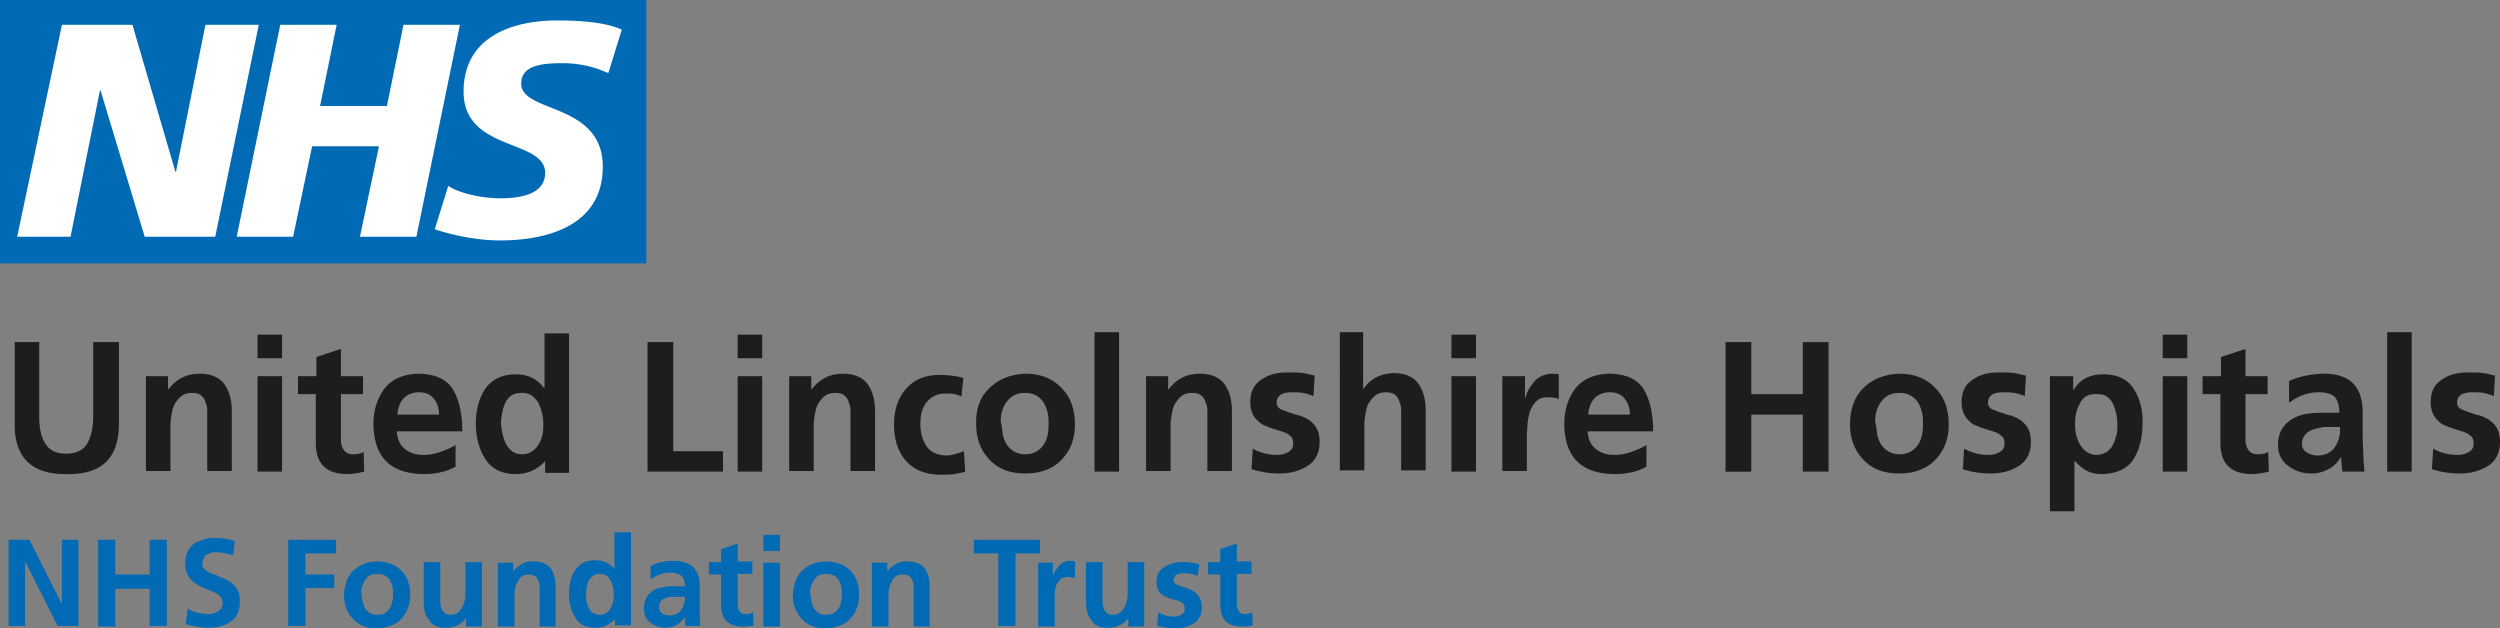 <svg width="183" height="46" fill="none" xmlns="http://www.w3.org/2000/svg"><rect width="100%" height="100%" fill="#808080" stroke="none"/><path fill="#fff" d="M0 19h47V0H0z"/><path d="M0 0v19.28h47.31V0H0zm28.323 7.757 1.212-5.942h4.13l-3.187 15.514h-4.13l1.392-6.623h-4.893l-1.392 6.623h-4.129l3.187-15.514h4.13L23.43 7.757h4.893zM15.755 17.33h-5.162L7.361 6.622h-.045L5.162 17.33H1.257L4.533 1.816h5.162l3.142 10.751h.045l2.155-10.751h3.905l-3.187 15.514zM44.527 5.352a7.99 7.99 0 0 0-3.412-.726c-1.615 0-2.962.227-2.962 1.497 0 2.178 5.97 1.361 5.97 6.08 0 4.264-3.95 5.398-7.54 5.398-1.572 0-3.412-.363-4.759-.817l.988-3.175c.808.544 2.468.907 3.815.907 1.302 0 3.277-.227 3.277-1.86 0-2.495-5.97-1.543-5.97-5.943 0-3.992 3.5-5.217 6.867-5.217 1.886 0 3.681.181 4.713.68l-.987 3.176z" fill="#006AB4"/><path d="M.988 25.041h1.885v5.49c0 .816.134 1.451.449 1.95.314.5.808.726 1.526.726s1.212-.227 1.526-.726c.27-.453.449-1.134.449-1.95v-5.49h1.885v6.08c-.045 2.449-1.302 3.628-3.815 3.583-2.514.045-3.816-1.18-3.816-3.584v-6.079h-.09zM10.593 27.536h1.706v.953h.045c.583-.771 1.346-1.134 2.289-1.134.808 0 1.436.272 1.795.77.36.5.539 1.18.539 1.952v4.4H15.17v-4.4c0-.227-.044-.454-.134-.636-.045-.226-.18-.362-.315-.498-.179-.137-.403-.182-.673-.182-.314 0-.583.09-.763.227-.18.136-.359.363-.494.59-.134.227-.18.499-.224.726-.045.272-.09.544-.09.77v3.403h-1.795v-6.94h-.09zM18.852 24.497h1.796v1.724h-1.796v-1.724zm0 3.04h1.796v6.986h-1.796v-6.987zM23.161 28.852h-1.347v-1.316h1.347V26.13l1.795-.59v1.996h1.616v1.316h-1.616v3.266c0 .317.045.59.18.771.135.227.36.363.673.363.36 0 .629-.045.808-.181l.045 1.451a5.38 5.38 0 0 1-1.346.182c-1.437-.046-2.2-.772-2.2-2.269v-3.583h.045zM33.35 34.16c-.628.362-1.436.544-2.379.544-2.379-.046-3.59-1.225-3.636-3.63 0-1.043.27-1.905.808-2.63.539-.681 1.347-1.044 2.424-1.09 1.257 0 2.155.409 2.604 1.18.449.771.673 1.815.673 3.04H29.04c.045.544.224.998.584 1.27.359.317.808.454 1.391.454.449 0 .853-.091 1.257-.227.359-.136.718-.273 1.077-.5v1.589zm-1.212-3.811c0-.454-.134-.862-.359-1.134-.224-.318-.583-.5-1.122-.5-.494 0-.853.182-1.122.454-.27.318-.404.68-.449 1.18h3.052zM39.904 33.752c-.584.635-1.302.952-2.155.952-1.032 0-1.795-.408-2.244-1.134-.449-.726-.674-1.588-.674-2.54 0-.998.225-1.86.674-2.54.449-.681 1.212-1.09 2.244-1.09.853 0 1.571.318 2.065.998h.045v-3.992h1.795v10.207h-1.75v-.861zm-2.873-1.27c.135.226.27.407.449.544.18.136.449.226.718.226.314 0 .584-.09.763-.226.224-.137.36-.318.494-.545.134-.227.224-.453.27-.726.044-.272.044-.499.044-.77 0-.545-.135-.999-.36-1.498a1.926 1.926 0 0 0-.493-.544c-.224-.136-.449-.182-.763-.182-.583 0-.942.273-1.167.726-.09.227-.18.454-.224.726-.045.272-.09.499-.09.771.045.545.135 1.044.359 1.497zM47.4 25.041h1.885v7.985h3.636v1.497H47.4V25.04zM53.998 24.497h1.795v1.724h-1.795v-1.724zm0 3.04h1.795v6.986h-1.795v-6.987zM57.678 27.536h1.706v.953h.045c.583-.771 1.346-1.134 2.29-1.134.807 0 1.435.272 1.794.77.36.5.54 1.18.54 1.952v4.4h-1.796v-4.4c0-.227-.045-.454-.135-.636-.045-.226-.18-.362-.314-.498-.18-.137-.404-.182-.673-.182-.315 0-.584.09-.764.227-.179.136-.359.363-.493.59-.135.227-.18.499-.225.726-.045.272-.09.544-.09.77v3.403h-1.795v-6.94h-.09zM70.381 29.034c-.135-.091-.314-.137-.494-.182-.18-.045-.448-.045-.718-.045-.538 0-.987.227-1.301.59-.36.408-.494.952-.494 1.633 0 .635.135 1.179.449 1.633.314.453.763.635 1.391.68.27 0 .539-.045.763-.136.27-.045.45-.136.584-.181l.09 1.497c-.27.09-.54.136-.808.181-.27.045-.629.045-.988.045-1.122 0-1.975-.363-2.558-1.043-.584-.68-.853-1.542-.853-2.631 0-1.043.269-1.905.853-2.586.583-.68 1.391-1.043 2.468-1.043.719 0 1.302.09 1.75.226l-.134 1.361zM72.49 28.353c.674-.635 1.527-.953 2.56-.998 1.076 0 1.93.317 2.603.998.673.635 1.032 1.542 1.032 2.722 0 1.043-.314 1.86-.943 2.54-.628.68-1.526 1.043-2.693 1.043s-2.02-.362-2.648-1.043c-.629-.68-.943-1.542-.943-2.54-.044-1.18.314-2.087 1.033-2.722zm.854 2.903c0 .136.044.318.044.454.045.272.135.544.27.771.134.227.314.408.538.544.225.136.494.227.853.227.36 0 .629-.09.853-.227.224-.136.404-.317.539-.544a2.25 2.25 0 0 0 .269-.771c.045-.272.045-.545.045-.862 0-.544-.135-1.043-.404-1.452-.314-.408-.718-.635-1.347-.635-.583 0-.987.227-1.301.635-.315.409-.45.907-.45 1.452.046.136.046.272.09.408zM80.121 24.316h1.796v10.207H80.12V24.316zM83.802 27.536h1.705v.953h.045c.584-.771 1.347-1.134 2.29-1.134.808 0 1.436.272 1.795.77.36.5.539 1.18.539 1.952v4.4H88.38v-4.4c0-.227-.045-.454-.134-.636-.045-.226-.18-.362-.315-.498-.18-.137-.404-.182-.673-.182-.314 0-.583.09-.763.227-.18.136-.359.363-.494.59-.134.227-.18.499-.224.726-.045.272-.09.544-.09.77v3.403h-1.795v-6.94h-.09zM96.146 28.988c-.27-.09-.494-.182-.763-.227-.225-.045-.539-.045-.853-.045-.27 0-.494.045-.718.136-.225.136-.36.317-.36.635 0 .272.18.454.494.544.135.046.314.136.494.182.18.045.36.136.584.181.224.046.403.136.583.227.18.09.36.227.494.363.135.136.27.317.359.544.09.227.135.5.135.817 0 .816-.315 1.406-.898 1.77-.584.362-1.257.543-2.02.543a6.53 6.53 0 0 1-2.065-.317l.09-1.497a3.643 3.643 0 0 0 1.795.454c.27 0 .494-.046.763-.182.27-.136.404-.317.404-.68a.772.772 0 0 0-.134-.454 2.486 2.486 0 0 0-.36-.272c-.314-.136-.673-.227-1.076-.363-.18-.046-.36-.136-.584-.227-.18-.09-.36-.227-.494-.363a1.634 1.634 0 0 1-.359-.544 1.975 1.975 0 0 1-.135-.771c0-.772.27-1.316.853-1.679.539-.363 1.122-.499 1.885-.499.404 0 .808 0 1.123.045.314.046.583.136.853.182l-.09 1.497zM97.986 24.316h1.795v4.128h.045c.494-.726 1.212-1.089 2.2-1.134.808 0 1.436.272 1.795.77.359.5.539 1.18.539 1.952v4.4h-1.796v-4.4c0-.227-.044-.454-.134-.636-.045-.226-.18-.363-.314-.499-.18-.136-.404-.181-.674-.181-.314 0-.583.09-.763.227a2.138 2.138 0 0 0-.493.59c-.135.226-.18.499-.225.725-.045.273-.09.545-.09.772v3.402h-1.795V24.316h-.09zM106.245 24.497h1.796v1.724h-1.796v-1.724zm0 3.04h1.796v6.986h-1.796v-6.987zM110.015 27.536h1.616v1.588h.045c.045-.363.27-.726.584-1.134.314-.408.763-.59 1.301-.635.18 0 .36 0 .539.045v1.815c-.179-.091-.449-.136-.808-.136-.359 0-.628.09-.853.317a1.988 1.988 0 0 0-.449.726c-.089.272-.134.59-.179.907 0 .318-.045.59-.045.862v2.586h-1.795v-6.94h.044zM120.519 34.16c-.629.362-1.437.544-2.379.544-2.379-.046-3.591-1.225-3.636-3.63 0-1.043.269-1.905.808-2.63.539-.681 1.347-1.044 2.424-1.09 1.257 0 2.154.409 2.603 1.18.449.771.673 1.815.673 3.04h-4.802c.045.544.224.998.583 1.27.359.317.808.454 1.392.454.449 0 .853-.091 1.256-.227.36-.136.719-.273 1.078-.5v1.589zm-1.212-3.811c0-.454-.135-.862-.359-1.134-.225-.318-.584-.5-1.122-.5-.494 0-.853.182-1.123.454-.269.318-.404.68-.448 1.18h3.052zM126.309 25.041h1.885v3.811h3.771v-3.81h1.885v9.48h-1.885V30.35h-3.771v4.174h-1.885V25.04zM136.453 28.353c.673-.635 1.526-.953 2.559-.998 1.077 0 1.93.317 2.603.998.673.635 1.032 1.542 1.032 2.722 0 1.043-.314 1.86-.942 2.54-.629.68-1.526 1.043-2.693 1.043s-2.02-.362-2.649-1.043c-.628-.68-.942-1.542-.942-2.54 0-1.18.359-2.087 1.032-2.722zm.898 2.903c0 .136.045.318.045.454.045.272.134.544.269.771a1.581 1.581 0 0 0 1.392.771 1.58 1.58 0 0 0 1.391-.771c.135-.227.224-.499.269-.771.045-.272.045-.545.045-.862 0-.544-.134-1.043-.404-1.452-.314-.408-.718-.635-1.346-.635-.584 0-.988.227-1.302.635-.314.409-.449.907-.449 1.452.045.136.045.272.09.408zM148.213 28.988c-.269-.09-.493-.182-.763-.227-.224-.045-.538-.045-.852-.045-.27 0-.494.045-.719.136-.224.136-.359.317-.359.635 0 .272.18.454.494.544.135.046.314.136.494.182.179.045.359.136.583.181.225.046.404.136.584.227.179.09.359.227.494.363.134.136.269.317.359.544.089.227.134.5.134.817 0 .816-.314 1.406-.897 1.77-.584.362-1.257.543-2.02.543-.674 0-1.392-.09-2.065-.317l.09-1.497a3.642 3.642 0 0 0 1.795.454c.27 0 .494-.046.763-.182.27-.136.404-.317.404-.68a.777.777 0 0 0-.134-.454 2.498 2.498 0 0 0-.36-.272c-.314-.136-.673-.227-1.077-.363-.179-.046-.359-.136-.583-.227-.225-.09-.359-.227-.494-.363a1.63 1.63 0 0 1-.359-.544 1.97 1.97 0 0 1-.135-.771c0-.772.27-1.316.853-1.679.539-.363 1.122-.499 1.885-.499.404 0 .808 0 1.122.045.315.046.584.136.853.182l-.09 1.497zM150.054 27.537h1.705v.998h.045c.404-.726 1.122-1.134 2.155-1.134 1.032 0 1.795.363 2.244 1.088.449.726.673 1.543.628 2.54 0 .999-.224 1.86-.628 2.541-.449.726-1.212 1.089-2.289 1.134-.359 0-.718-.045-1.032-.181-.315-.136-.674-.408-.988-.771h-.045v3.674h-1.795v-9.89zm2.199 1.996c-.269.453-.359.952-.359 1.497 0 .544.09 1.043.359 1.497.135.227.269.408.494.544.179.136.449.227.718.227.314 0 .539-.09.763-.227.18-.136.359-.317.449-.544.135-.227.18-.5.269-.726.045-.272.045-.499.045-.726 0-.499-.09-.998-.314-1.497-.09-.227-.269-.408-.449-.544-.179-.136-.449-.182-.718-.182-.584-.045-1.032.182-1.257.68zM158.313 24.497h1.795v1.724h-1.795v-1.724zm0 3.04h1.795v6.986h-1.795v-6.987zM162.577 28.852h-1.347v-1.316h1.347V26.13l1.795-.59v1.996h1.616v1.316h-1.616v3.266c0 .317.045.59.18.771.134.227.359.363.673.363.359 0 .628-.045.808-.181l.045 1.451c-.359.09-.808.182-1.347.182-1.436-.046-2.199-.772-2.199-2.269v-3.583h.045zM167.559 27.899c.763-.363 1.571-.5 2.424-.544 2.02-.046 3.007.952 2.963 2.948v.907c0 .681 0 1.27.044 1.77 0 .499.045 1.043.09 1.542h-1.616c-.045-.408-.089-.771-.089-1.043h-.045c-.225.363-.494.68-.898.862a2.469 2.469 0 0 1-1.257.317 2.707 2.707 0 0 1-1.661-.544c-.493-.363-.763-.862-.763-1.542 0-.545.135-.953.359-1.27a2.23 2.23 0 0 1 .853-.727 3.192 3.192 0 0 1 1.122-.317c.404-.046.808-.046 1.167-.046h.988c0-.544-.135-.952-.359-1.179-.269-.227-.629-.318-1.167-.318-.808 0-1.481.273-2.155.772v-1.588zm1.302 5.217c.224.136.494.227.808.227.539 0 .987-.227 1.257-.635a2.27 2.27 0 0 0 .359-1.452h-1.077c-.09 0-.225 0-.315.045-.224.046-.448.091-.673.182-.224.09-.359.181-.494.363a.993.993 0 0 0-.224.635c0 .317.135.499.359.635zM174.741 24.316h1.795v10.207h-1.795V24.316zM182.551 28.988c-.269-.09-.494-.182-.763-.227-.224-.045-.539-.045-.853-.045-.269 0-.494.045-.718.136-.224.136-.359.317-.359.635 0 .272.179.454.494.544.134.046.314.136.493.182.18.045.36.136.584.181.224.046.404.136.583.227.18.09.36.227.494.363.135.136.27.317.359.544.09.227.135.5.135.817 0 .816-.314 1.406-.898 1.77-.583.362-1.257.543-2.02.543-.673 0-1.391-.09-2.064-.317l.089-1.497a3.645 3.645 0 0 0 1.796.454c.269 0 .494-.046.763-.182s.404-.317.404-.68a.77.77 0 0 0-.135-.454 2.485 2.485 0 0 0-.359-.272c-.314-.136-.673-.227-1.077-.363-.18-.046-.359-.136-.584-.227-.224-.09-.359-.227-.493-.363a1.616 1.616 0 0 1-.359-.544 1.97 1.97 0 0 1-.135-.771c0-.772.269-1.316.853-1.679.538-.363 1.122-.499 1.885-.499.404 0 .808 0 1.122.045.314.046.584.136.853.182l-.09 1.497z" fill="#1D1D1B"/><path d="M.628 39.513h1.526l2.38 4.717v-4.717h1.211v6.305H4.22L1.84 41.1v4.718H.628v-6.305zM7.182 39.513h1.256v2.54h2.514v-2.54h1.257v6.305h-1.257v-2.722H8.438v2.768H7.182v-6.351zM15.755 40.42c-.09 0-.225 0-.314.045a2.16 2.16 0 0 0-.314.137.463.463 0 0 0-.225.272c-.045.136-.09.272-.09.453 0 .137.045.227.135.318.09.09.18.181.314.227.135.09.27.136.45.181.134.046.313.136.493.227.18.045.359.136.494.227.18.09.314.227.448.363.135.136.225.272.315.499.09.181.09.408.09.68 0 .68-.225 1.18-.674 1.452-.449.318-.987.454-1.66.454-.315 0-.584-.046-.809-.091-.224-.045-.493-.09-.808-.181l.135-1.135c.449.273.898.363 1.436.409.27 0 .494-.046.764-.182.224-.136.359-.317.359-.635 0-.136-.045-.272-.09-.408-.09-.091-.18-.182-.314-.272a9.825 9.825 0 0 0-.943-.409c-.18-.09-.36-.136-.494-.272a1.612 1.612 0 0 1-.449-.318 1.353 1.353 0 0 1-.314-.498 1.528 1.528 0 0 1-.134-.681c0-.68.224-1.18.673-1.497a2.803 2.803 0 0 1 1.481-.408c.539 0 1.032.09 1.481.226l-.134 1.044c-.45-.136-.853-.227-1.302-.227zM21.141 39.513h3.456v.998h-2.244v1.542h2.11v.998h-2.11v2.767h-1.257v-6.305h.045zM25.9 41.736c.448-.408 1.032-.635 1.705-.635.718 0 1.301.227 1.75.635.45.454.674 1.043.674 1.815 0 .68-.225 1.27-.629 1.723-.404.454-1.032.68-1.795.726-.763 0-1.347-.227-1.796-.726-.404-.453-.628-.998-.628-1.724.045-.77.27-1.406.718-1.814zm.583 1.95c0 .091.044.182.044.273.045.181.09.363.18.544.09.136.224.272.36.363.134.09.313.136.538.136.224 0 .449-.045.583-.136.135-.09.27-.227.36-.363.09-.136.134-.317.179-.544.045-.182.045-.363.045-.59 0-.363-.09-.68-.27-.953-.18-.272-.493-.408-.897-.408s-.674.136-.853.408c-.18.273-.314.59-.314.953 0 .136.045.227.045.318zM35.236 45.864h-1.123v-.635c-.359.499-.897.726-1.526.726-.538 0-.942-.182-1.167-.545-.27-.317-.404-.77-.404-1.315v-2.949h1.212v2.949c0 .136.045.317.09.453s.135.227.224.318c.09.09.27.136.45.136.224 0 .403-.045.538-.181.134-.091.224-.227.314-.409.09-.136.135-.317.18-.499.044-.181.044-.317.044-.499v-2.268h1.212v4.718h-.044zM36.447 41.191h1.122v.635c.404-.499.898-.771 1.527-.726.538 0 .942.182 1.212.5.224.317.359.77.359 1.315v2.949H39.5V42.915c0-.136-.045-.318-.09-.408-.045-.136-.135-.273-.225-.318a.753.753 0 0 0-.448-.136c-.225 0-.404.045-.54.136-.134.09-.224.227-.313.408-.09.136-.135.318-.18.5-.045.18-.045.362-.045.498v2.269h-1.212V41.19zM45.02 45.32c-.404.407-.853.634-1.436.634-.718 0-1.212-.272-1.481-.771-.314-.499-.45-1.043-.45-1.724 0-.68.136-1.225.45-1.724.314-.499.808-.726 1.481-.726.583 0 1.032.227 1.391.636v-2.677h1.212v6.805H45.02v-.454zm-1.93-.817c.09.136.18.272.314.362.135.091.27.137.494.137.225 0 .36-.046.494-.137.135-.09.224-.226.314-.362.09-.136.135-.318.18-.5.045-.18.045-.362.045-.498 0-.363-.09-.68-.225-.998-.09-.137-.18-.273-.314-.363a.897.897 0 0 0-.494-.136c-.359 0-.628.18-.808.498a.921.921 0 0 0-.134.5c-.045.181-.045.362-.045.498-.045.318.045.681.18.999zM47.624 41.418a3.838 3.838 0 0 1 1.616-.363c1.346 0 2.02.635 1.975 1.951v1.77c0 .362.045.68.045 1.043h-1.078c-.044-.273-.044-.5-.044-.68-.135.271-.36.453-.584.589-.27.136-.538.227-.808.227a1.95 1.95 0 0 1-1.122-.363c-.314-.227-.494-.59-.494-1.044 0-.363.09-.635.225-.861.134-.227.314-.363.538-.5.225-.136.494-.181.763-.226.27-.046.539-.046.808-.046h.674c0-.363-.09-.635-.27-.77-.18-.137-.449-.228-.808-.228-.538 0-.987.182-1.436.5v-.999zm.853 3.493c.135.091.314.136.539.136.358 0 .673-.136.852-.408.18-.272.27-.59.27-.953h-.988c-.134 0-.314.046-.449.091-.134.046-.27.136-.314.227-.09.09-.135.272-.135.454 0 .227.09.363.225.453zM52.786 42.053h-.898v-.907h.898v-.953l1.212-.408V41.1h1.077v.908h-1.077v2.177c0 .227.044.363.134.544.09.137.225.227.45.227.224 0 .403-.045.538-.136l.045.953c-.225.09-.539.09-.898.09-.988-.045-1.437-.544-1.481-1.496v-2.314zM55.883 39.15h1.212v1.179h-1.212v-1.18zm0 2.04h1.212v4.674h-1.212V41.19zM58.756 41.736c.449-.408 1.032-.635 1.705-.635.718 0 1.302.227 1.75.635.45.454.674 1.043.674 1.815 0 .68-.224 1.27-.628 1.723-.404.454-1.033.68-1.796.726-.763 0-1.346-.227-1.795-.726-.404-.453-.628-.998-.628-1.724.044-.77.269-1.406.718-1.814zm.583 1.95c0 .091.045.182.045.273.045.181.09.363.18.544.09.136.224.272.359.363.134.09.314.136.538.136.225 0 .45-.045.584-.136.134-.09.27-.227.359-.363.09-.136.135-.317.18-.544.044-.182.044-.363.044-.59 0-.363-.09-.68-.269-.953-.18-.272-.494-.408-.898-.408s-.673.136-.852.408c-.18.273-.315.59-.315.953a.894.894 0 0 1 .045.318zM63.828 41.191h1.122v.635c.404-.499.897-.771 1.526-.726.538 0 .942.182 1.212.5.224.317.359.77.359 1.315v2.949H66.88V42.915c0-.136-.045-.318-.09-.408-.045-.136-.135-.273-.224-.318a.753.753 0 0 0-.45-.136c-.224 0-.403.045-.538.136-.135.09-.224.227-.314.408-.09.136-.135.318-.18.5-.044.18-.044.362-.044.498v2.269h-1.212V41.19zM73.074 40.51H71.28v-.997h4.847v.998h-1.795v5.307h-1.257v-5.307zM75.992 41.191h1.077v1.044c.045-.227.18-.5.404-.771.225-.273.494-.409.853-.409.135 0 .224 0 .36.046v1.224a1.657 1.657 0 0 0-.54-.09c-.224 0-.403.045-.538.181a1.354 1.354 0 0 0-.314.5c-.045.18-.09.408-.09.634v2.314h-1.212v-4.673zM83.712 45.864H82.59v-.635c-.359.499-.898.726-1.526.726-.539 0-.943-.182-1.167-.545-.27-.317-.404-.77-.404-1.315v-2.949h1.212v2.949c0 .136.045.317.09.453s.134.227.224.318c.09.09.27.136.449.136.224 0 .404-.045.539-.181.134-.091.224-.227.314-.409.09-.136.135-.317.18-.499.044-.181.044-.317.044-.499v-2.268h1.212v4.718h-.045zM87.662 42.144c-.18-.045-.359-.136-.494-.136-.179-.045-.359-.045-.583-.045-.18 0-.314.045-.449.09a.478.478 0 0 0-.224.409c0 .181.134.317.314.362.09.046.224.091.359.137.135.045.27.09.36.136.134.045.268.09.403.181.135.09.225.136.314.272.09.091.18.227.225.363.045.136.09.318.09.545 0 .544-.225.907-.584 1.18a2.72 2.72 0 0 1-1.347.362c-.449 0-.897-.09-1.346-.181l.09-.998c.359.226.763.317 1.167.317.18 0 .359-.045.493-.136.18-.09.27-.227.27-.454a.66.66 0 0 0-.09-.317c-.045-.09-.135-.136-.224-.182a3.338 3.338 0 0 0-.719-.227 3.054 3.054 0 0 1-.359-.136c-.135-.045-.224-.136-.359-.226a.989.989 0 0 1-.224-.363 1.646 1.646 0 0 1-.09-.5c0-.498.18-.861.583-1.088a2.28 2.28 0 0 1 1.257-.363c.27 0 .539 0 .718.045.225.046.404.091.584.136l-.135.817zM89.323 42.053h-.898v-.907h.898v-.953l1.212-.408V41.1h1.077v.908h-1.077v2.177c0 .227.045.363.135.544.09.137.224.227.448.227.225 0 .404-.045.54-.136l.044.953c-.224.09-.539.09-.898.09-.987-.045-1.436-.544-1.481-1.496v-2.314z" fill="#006AB4"/></svg>